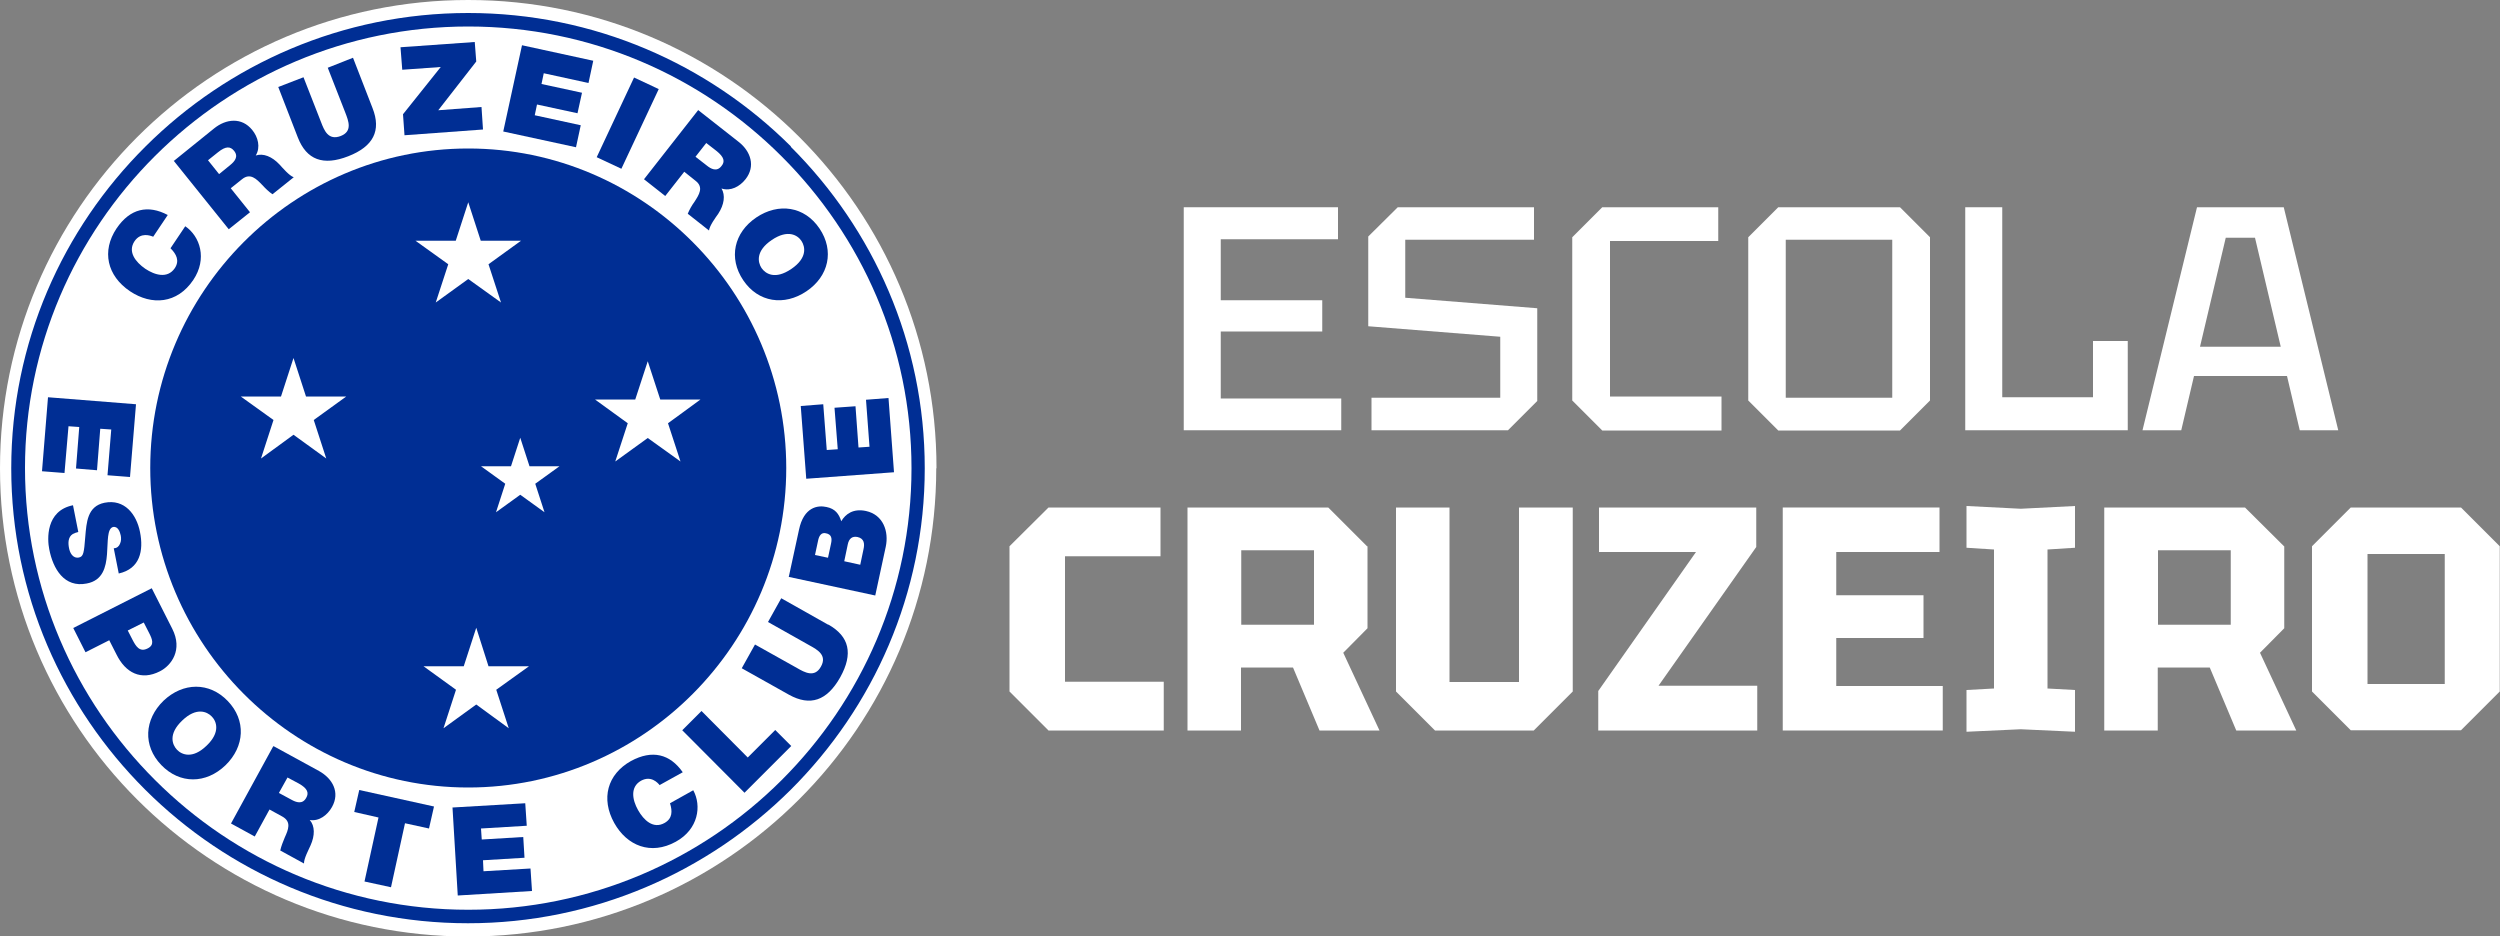 <svg viewBox="0 0 100 37.45" xmlns="http://www.w3.org/2000/svg" data-name="Layer 1" id="Layer_1">
  <rect x="0" y="0" width="100" height="37.45" fill="#808080" stroke="none"/>
  <defs>
    <style>
      .cls-1, .cls-2 {
        fill: #fff;
      }

      .cls-2, .cls-3 {
        fill-rule: evenodd;
      }

      .cls-3, .cls-4 {
        fill: #002e94;
      }
    </style>
  </defs>
  <g data-name="Hor-Logo EC-Azul" id="Hor-Logo_EC-Azul">
    <g>
      <path d="M37.45,18.73c0,10.34-8.38,18.73-18.73,18.73S0,29.07,0,18.73,8.38,0,18.73,0s18.73,8.38,18.73,18.73" class="cls-1"></path>
      <path d="M36.46,18.73h0c0,4.87-1.99,9.28-5.2,12.48-3.21,3.2-7.65,5.18-12.53,5.18h0c-4.88,0-9.32-1.98-12.53-5.19-3.21-3.2-5.2-7.62-5.2-12.48s1.99-9.28,5.2-12.48c3.21-3.2,7.65-5.18,12.53-5.18h0c4.89,0,9.32,1.98,12.53,5.19,3.21,3.2,5.2,7.61,5.2,12.48M31.64,5.86c-3.31-3.3-7.88-5.34-12.91-5.34h0c-5.03,0-9.6,2.04-12.91,5.34C2.5,9.16.45,13.71.45,18.73s2.05,9.56,5.36,12.86c3.31,3.3,7.88,5.34,12.91,5.34h0c5.03,0,9.6-2.05,12.91-5.34,3.31-3.3,5.36-7.85,5.36-12.86,0-5.01-2.05-9.56-5.36-12.86" class="cls-3"></path>
      <path d="M18.73,5.94c-7.01,0-12.72,5.74-12.72,12.78s5.72,12.78,12.72,12.78,12.72-5.74,12.72-12.78c0-7.04-5.72-12.78-12.72-12.78" class="cls-3"></path>
      <polygon points="19.05 25.11 19.54 26.65 21.16 26.65 19.85 27.59 20.35 29.13 19.05 28.18 17.74 29.13 18.24 27.59 16.94 26.65 18.55 26.65 19.05 25.11" class="cls-2"></polygon>
      <polygon points="25.91 14.45 26.41 15.98 28.02 15.98 26.72 16.93 27.22 18.46 25.91 17.52 24.61 18.46 25.11 16.93 23.8 15.98 25.41 15.98 25.91 14.45" class="cls-2"></polygon>
      <polygon points="20.81 17.51 21.18 18.65 22.38 18.65 21.41 19.35 21.78 20.49 20.81 19.79 19.84 20.49 20.21 19.35 19.24 18.65 20.44 18.65 20.81 17.51" class="cls-2"></polygon>
      <polygon points="18.73 8.09 19.23 9.63 20.84 9.63 19.54 10.57 20.04 12.1 18.73 11.16 17.43 12.1 17.93 10.57 16.62 9.63 18.23 9.63 18.73 8.09" class="cls-2"></polygon>
      <polygon points="11.74 14.32 12.24 15.86 13.85 15.86 12.55 16.8 13.05 18.34 11.74 17.39 10.44 18.34 10.94 16.8 9.63 15.86 11.24 15.86 11.74 14.32" class="cls-2"></polygon>
      <path d="M6.13,9.47c-.12-.05-.5-.19-.75.18-.28.42.04.83.43,1.1.39.26.89.4,1.18-.02.2-.3.07-.56-.17-.8l.59-.88c.59.4.89,1.3.32,2.15-.64.95-1.66,1.03-2.53.45-.92-.62-1.14-1.61-.54-2.51.54-.8,1.26-.96,2.05-.54l-.59.88Z" class="cls-4"></path>
      <path d="M8.77,6.96l.44-.36c.16-.13.35-.33.15-.57-.14-.17-.32-.2-.64.06l-.4.32.44.55ZM6.95,6.44l1.61-1.3c.48-.39,1.11-.46,1.53.06.23.28.34.69.14,1.02.3-.1.65.04.95.36.12.13.39.45.57.51l-.85.68c-.15-.1-.28-.23-.41-.37-.23-.24-.48-.5-.81-.23l-.45.36.77.96-.85.68-2.21-2.75Z" class="cls-4"></path>
      <path d="M14.9,4.32c.36.91.03,1.54-.97,1.93-1,.39-1.67.15-2.02-.76l-.78-2.01,1.01-.39.7,1.79c.13.34.29.75.79.56.48-.19.31-.6.18-.94l-.7-1.79,1.01-.4.78,2.01Z" class="cls-4"></path>
      <polygon points="16.12 4.57 17.63 2.68 16.09 2.79 16.02 1.89 18.99 1.68 19.05 2.46 17.53 4.41 19.26 4.28 19.32 5.18 16.18 5.41 16.12 4.57" class="cls-4"></polygon>
      <polygon points="20.88 1.81 23.73 2.43 23.54 3.32 21.75 2.93 21.66 3.36 23.28 3.71 23.1 4.53 21.48 4.18 21.39 4.61 23.23 5.01 23.04 5.89 20.13 5.26 20.88 1.81" class="cls-4"></polygon>
      <rect transform="translate(9.99 25.57) rotate(-64.88)" height="1.09" width="3.52" y="4.38" x="23.35" class="cls-4"></rect>
      <path d="M27.82,6.27l.45.35c.16.13.4.27.59.02.14-.17.12-.35-.21-.61l-.4-.31-.43.55ZM27.91,4.39l1.63,1.28c.49.38.69.98.28,1.5-.23.29-.59.49-.96.37.16.27.11.64-.13,1.01-.1.14-.35.48-.37.67l-.85-.67c.07-.17.16-.33.27-.48.18-.28.38-.58.04-.84l-.45-.36-.76.97-.85-.67,2.17-2.77Z" class="cls-4"></path>
      <path d="M30.46,10.72c.16.23.54.48,1.19.04.65-.44.56-.89.41-1.12-.15-.23-.54-.48-1.19-.04-.65.44-.56.89-.41,1.12M32.78,9.14c.6.89.37,1.91-.52,2.51-.89.6-1.93.45-2.53-.44-.6-.89-.37-1.91.52-2.51.89-.6,1.93-.45,2.53.44" class="cls-4"></path>
      <polygon points="32.25 19.15 32.03 16.24 32.93 16.17 33.07 18 33.51 17.97 33.38 16.31 34.22 16.25 34.34 17.9 34.78 17.87 34.64 15.99 35.54 15.92 35.76 18.89 32.25 19.15" class="cls-4"></polygon>
      <path d="M34.41,22.59l.13-.62c.05-.22.03-.43-.24-.49-.2-.04-.34.05-.39.3l-.14.67.64.14ZM33.12,22.31l.12-.56c.05-.22.02-.38-.21-.42-.17-.04-.27.09-.31.31l-.12.56.52.11ZM31.55,23.08l.41-1.89c.19-.91.75-.99,1.1-.91.35.07.5.28.59.57.17-.29.48-.52.99-.41.69.15.92.82.79,1.43l-.42,1.95-3.44-.74Z" class="cls-4"></path>
      <path d="M33.13,24.98c.85.48,1,1.17.48,2.11-.53.94-1.2,1.17-2.05.7l-1.89-1.06.53-.95,1.68.94c.31.18.71.4.96-.06.25-.45-.14-.67-.45-.84l-1.67-.94.53-.95,1.88,1.06Z" class="cls-4"></path>
      <polygon points="27.29 29.21 28.06 28.44 29.91 30.3 31.01 29.2 31.65 29.84 29.78 31.71 27.29 29.21" class="cls-4"></polygon>
      <path d="M26.39,31.41c-.08-.1-.35-.4-.75-.18-.44.25-.35.76-.12,1.17.23.41.61.77,1.06.52.32-.18.32-.47.22-.79l.93-.52c.34.62.21,1.56-.7,2.06-1,.55-1.95.16-2.46-.75-.54-.97-.28-1.95.67-2.48.85-.46,1.56-.28,2.07.45l-.92.51Z" class="cls-4"></path>
      <polygon points="18.1 32.3 21.01 32.13 21.07 33.03 19.24 33.14 19.27 33.58 20.93 33.48 20.98 34.31 19.32 34.41 19.34 34.85 21.22 34.74 21.28 35.64 18.31 35.82 18.1 32.3" class="cls-4"></polygon>
      <polygon points="15.14 32.7 14.17 32.48 14.37 31.6 17.36 32.26 17.16 33.14 16.2 32.93 15.64 35.49 14.58 35.26 15.14 32.7" class="cls-4"></polygon>
      <path d="M11.16,31.72l.5.27c.18.1.44.2.59-.08.11-.19.06-.37-.3-.57l-.45-.24-.34.61ZM10.95,29.85l1.81.99c.54.3.85.85.52,1.44-.18.32-.51.58-.89.52.21.24.21.62.03,1.02-.07.16-.27.53-.26.72l-.95-.52c.04-.18.11-.35.18-.52.14-.31.28-.63-.1-.84l-.51-.28-.59,1.08-.95-.52,1.69-3.09Z" class="cls-4"></path>
      <path d="M7.08,29.99c.19.2.62.38,1.18-.16.57-.54.4-.98.21-1.17-.19-.2-.62-.38-1.18.16-.57.54-.4.97-.21,1.17M9.11,28.04c.74.77.68,1.82-.09,2.57-.78.75-1.83.76-2.57-.01-.74-.77-.68-1.82.09-2.57.78-.74,1.83-.76,2.57.01" class="cls-4"></path>
      <path d="M5.11,25.22l.19.37c.13.25.28.51.6.35.29-.14.19-.37.07-.61l-.22-.43-.64.32ZM6.07,23.53l.82,1.62c.43.85-.04,1.47-.49,1.7-.76.39-1.38.06-1.74-.67l-.29-.57-.95.48-.49-.97,3.14-1.59Z" class="cls-4"></path>
      <path d="M3.13,21.28c-.09.02-.16.05-.22.08-.19.12-.19.36-.15.56.03.17.14.43.4.38.18-.04.2-.19.25-.82.05-.58.08-1.23.77-1.37.8-.16,1.28.46,1.42,1.17.15.75,0,1.47-.85,1.66l-.2-1.01c.13,0,.21-.08.25-.18.05-.1.05-.23.03-.33-.03-.14-.11-.38-.31-.34-.24.07-.2.57-.24,1.09-.04.52-.17,1.05-.81,1.17-.9.18-1.35-.59-1.5-1.37-.08-.39-.15-1.54.95-1.76l.21,1.06Z" class="cls-4"></path>
      <polygon points="5.44 16.17 5.2 19.08 4.3 19.01 4.45 17.18 4.01 17.15 3.88 18.81 3.04 18.74 3.17 17.08 2.74 17.05 2.58 18.92 1.68 18.85 1.92 15.89 5.44 16.17" class="cls-4"></polygon>
      <polygon points="47.35 17.21 47.35 8.29 53.52 8.29 53.52 9.57 48.83 9.57 48.83 12.01 52.89 12.01 52.89 13.26 48.83 13.26 48.83 15.94 53.65 15.94 53.65 17.21 47.35 17.21" class="cls-1"></polygon>
      <polygon points="54.86 17.21 54.86 15.91 60.01 15.91 60.01 13.47 54.73 13.05 54.73 9.46 55.91 8.29 61.36 8.29 61.36 9.59 56.21 9.59 56.21 11.91 61.49 12.33 61.49 16.04 60.32 17.21 54.86 17.21" class="cls-1"></polygon>
      <polygon points="62.89 16.02 62.89 9.49 64.09 8.29 68.73 8.29 68.73 9.64 64.4 9.64 64.4 15.86 68.86 15.86 68.86 17.22 64.09 17.22 62.89 16.02" class="cls-1"></polygon>
      <path d="M71.43,15.91h4.26v-6.32h-4.26v6.32ZM69.93,16.02v-6.53l1.2-1.2h4.87l1.2,1.2v6.53l-1.2,1.2h-4.87s-1.2-1.2-1.2-1.2Z" class="cls-1"></path>
      <polygon points="78.61 17.21 78.61 8.29 80.09 8.29 80.09 15.89 83.72 15.89 83.72 13.64 85.11 13.64 85.11 17.21 78.61 17.21" class="cls-1"></polygon>
      <path d="M87.99,13.87h3.24l-1.03-4.36h-1.17s-1.03,4.36-1.03,4.36ZM85.7,17.21l2.18-8.92h3.47l2.18,8.92h-1.54l-.51-2.17h-3.72l-.51,2.17h-1.54Z" class="cls-1"></path>
      <polygon points="40.38 27.66 40.38 21.85 41.94 20.3 46.42 20.3 46.42 22.25 42.6 22.25 42.6 27.27 46.55 27.27 46.55 29.22 41.94 29.22 40.38 27.66" class="cls-1"></polygon>
      <path d="M49.65,24.99h2.91v-2.98h-2.91v2.98ZM54.7,21.85v3.28l-.97.98,1.45,3.11h-2.4l-1.06-2.52h-2.08v2.52h-2.14v-8.92h5.63l1.55,1.55Z" class="cls-1"></path>
      <polygon points="55.84 27.66 55.84 20.3 57.98 20.3 57.98 27.28 60.76 27.28 60.76 20.3 62.91 20.3 62.91 27.66 61.35 29.22 57.4 29.22 55.84 27.66" class="cls-1"></polygon>
      <polygon points="63.93 29.22 63.93 27.64 67.84 22.08 63.96 22.08 63.96 20.3 70.25 20.3 70.25 21.88 66.34 27.43 70.29 27.43 70.29 29.22 63.93 29.22" class="cls-1"></polygon>
      <polygon points="71.31 29.22 71.31 20.3 77.58 20.3 77.58 22.08 73.45 22.08 73.45 23.81 76.94 23.81 76.94 25.52 73.45 25.52 73.45 27.44 77.71 27.44 77.71 29.22 71.31 29.22 71.31 29.22" class="cls-1"></polygon>
      <polygon points="78.66 29.27 78.66 27.6 79.76 27.54 79.76 21.98 78.66 21.91 78.66 20.24 80.83 20.35 83 20.24 83 21.91 81.9 21.98 81.9 27.54 83 27.6 83 29.27 80.83 29.17 78.66 29.27" class="cls-1"></polygon>
      <path d="M86.32,24.99h2.91v-2.98h-2.91v2.98ZM91.37,21.85v3.28l-.97.98,1.45,3.11h-2.4l-1.06-2.52h-2.08v2.52h-2.14v-8.92h5.63l1.56,1.55Z" class="cls-1"></path>
      <path d="M94.7,22.16v5.2h3.09s0-5.2,0-5.2h-3.09ZM92.48,27.66v-5.81l1.55-1.55h4.41l1.55,1.55v5.81l-1.55,1.55h-4.41l-1.55-1.55Z" class="cls-1"></path>
    </g>
  </g>
</svg>